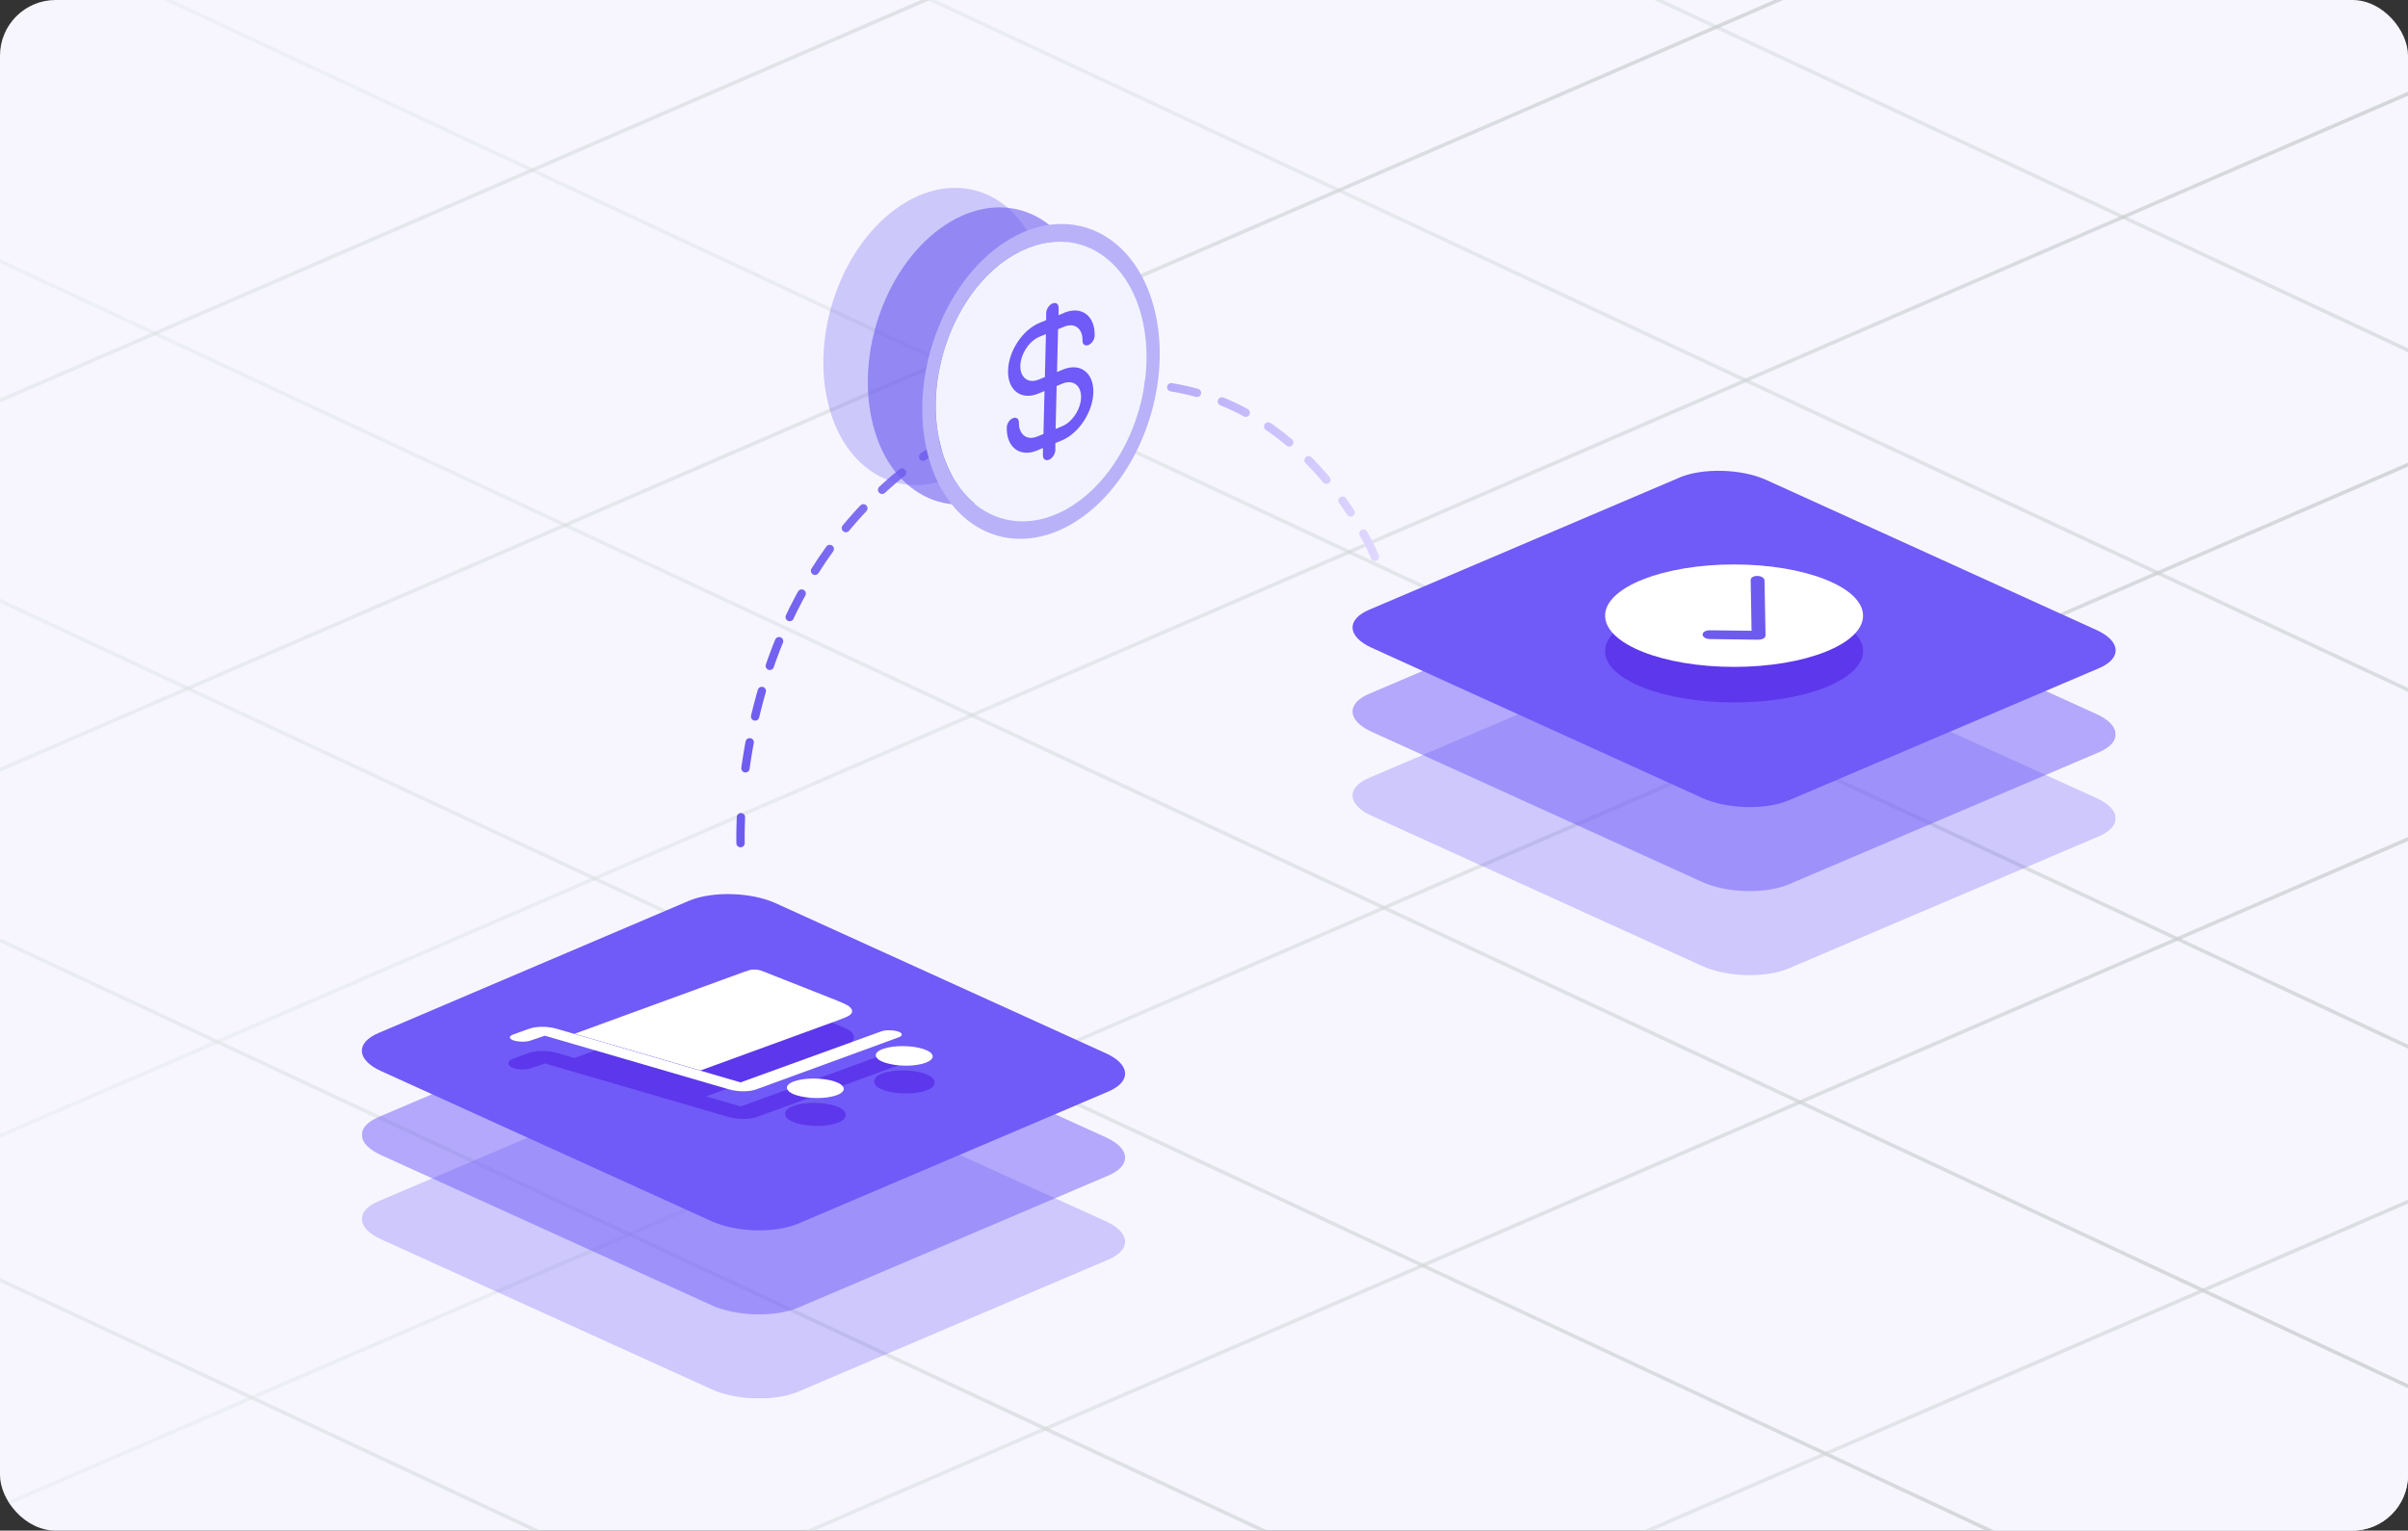 <svg width="346" height="220" viewBox="0 0 346 220" fill="none" xmlns="http://www.w3.org/2000/svg">
<rect x="0" y="0" width="346" height="220" fill="#333333" stroke="none"/>
<g clip-path="url(#clip0_6016_5643)">
<path d="M428.218 -52.666H-86.4V251.333H428.218V-52.666Z" fill="#F7F6FF"/>
<g style="mix-blend-mode:multiply">
<path d="M76.655 24.234L133.233 -0.257L192.212 27.29L135.59 51.781L76.655 24.234Z" fill="#F7F6FF"/>
</g>
<g style="mix-blend-mode:multiply">
<path d="M81.544 75.442L135.438 52.392L193.893 79.24L139.519 102.858L81.544 75.442Z" fill="#F7F6FF"/>
</g>
<g style="mix-blend-mode:multiply">
<path d="M301.003 -19.532L355.05 -43.062L413.2 -15.799L359.35 7.688L301.003 -19.532Z" fill="#F7F6FF"/>
</g>
<g style="mix-blend-mode:multiply">
<path d="M262.454 209.008L316.26 185.521L375.96 213.111L321.958 236.882L262.454 209.008Z" fill="#F7F6FF"/>
</g>
<g style="mix-blend-mode:multiply">
<path d="M-22.816 172.926L30.991 149.963L90.865 177.357L36.295 200.866L-22.816 172.926Z" fill="#F7F6FF"/>
</g>
<g style="mix-blend-mode:multiply">
<path d="M251.061 54.575L304.954 31.219L363.716 58.853L310.128 82.318L251.061 54.575Z" fill="#F7F6FF"/>
</g>
<g style="mix-blend-mode:multiply">
<path d="M90.865 177.357L144.627 153.958L204.284 181.897L150.39 205.319L90.865 177.357Z" fill="#F7F6FF"/>
</g>
<path d="M-138.7 -76.111L629.844 283.114" stroke="url(#paint0_linear_6016_5643)" stroke-width="0.524" stroke-miterlimit="10" stroke-linecap="round"/>
<path d="M-171.573 -42.67L596.971 316.554" stroke="url(#paint1_linear_6016_5643)" stroke-width="0.524" stroke-miterlimit="10" stroke-linecap="round"/>
<path d="M-204.424 -9.208L564.12 350.017" stroke="url(#paint2_linear_6016_5643)" stroke-width="0.524" stroke-miterlimit="10" stroke-linecap="round"/>
<path d="M-237.297 24.234L531.246 383.458" stroke="url(#paint3_linear_6016_5643)" stroke-width="0.524" stroke-miterlimit="10" stroke-linecap="round"/>
<path d="M-270.17 57.696L498.373 416.92" stroke="url(#paint4_linear_6016_5643)" stroke-width="0.524" stroke-miterlimit="10" stroke-linecap="round"/>
<path d="M-307.605 95.131L460.916 454.377" stroke="url(#paint5_linear_6016_5643)" stroke-width="0.524" stroke-miterlimit="10" stroke-linecap="round"/>
<path d="M30.904 -243.378L799.448 115.846" stroke="url(#paint6_linear_6016_5643)" stroke-width="0.524" stroke-miterlimit="10" stroke-linecap="round"/>
<path d="M-1.969 -209.938L766.575 149.308" stroke="url(#paint7_linear_6016_5643)" stroke-width="0.524" stroke-miterlimit="10" stroke-linecap="round"/>
<path d="M-34.82 -176.476L733.723 182.748" stroke="url(#paint8_linear_6016_5643)" stroke-width="0.524" stroke-miterlimit="10" stroke-linecap="round"/>
<path d="M-67.693 -143.035L700.85 216.211" stroke="url(#paint9_linear_6016_5643)" stroke-width="0.524" stroke-miterlimit="10" stroke-linecap="round"/>
<path d="M-100.566 -109.572L667.977 249.652" stroke="url(#paint10_linear_6016_5643)" stroke-width="0.524" stroke-miterlimit="10" stroke-linecap="round"/>
<path d="M-88.059 360.603L673.565 30.934" stroke="url(#paint11_linear_6016_5643)" stroke-width="0.524" stroke-miterlimit="10" stroke-linecap="round"/>
<path d="M-50.558 398.104L711.044 68.414" stroke="url(#paint12_linear_6016_5643)" stroke-width="0.524" stroke-miterlimit="10" stroke-linecap="round"/>
<path d="M-157.974 284.947L603.65 -44.743" stroke="url(#paint13_linear_6016_5643)" stroke-width="0.524" stroke-miterlimit="10" stroke-linecap="round"/>
<path d="M-157.538 231.447L604.086 -98.244" stroke="url(#paint14_linear_6016_5643)" stroke-width="0.524" stroke-miterlimit="10" stroke-linecap="round"/>
<path d="M-251.486 166.421L510.138 -163.27" stroke="url(#paint15_linear_6016_5643)" stroke-width="0.524" stroke-miterlimit="10" stroke-linecap="round"/>
<path d="M-290.077 127.829L471.547 -201.862" stroke="url(#paint16_linear_6016_5643)" stroke-width="0.524" stroke-miterlimit="10" stroke-linecap="round"/>
<path d="M-326.399 91.485L435.225 -238.184" stroke="url(#paint17_linear_6016_5643)" stroke-width="0.524" stroke-miterlimit="10" stroke-linecap="round"/>
<path d="M-227.082 208.92L534.542 -120.749" stroke="url(#paint18_linear_6016_5643)" stroke-width="0.524" stroke-miterlimit="10" stroke-linecap="round"/>
<path d="M-206.978 359.97L644.665 -8.684" stroke="url(#paint19_linear_6016_5643)" stroke-width="0.524" stroke-miterlimit="10" stroke-linecap="round"/>
<g clip-path="url(#clip1_6016_5643)">
<g style="mix-blend-mode:multiply" opacity="0.3">
<path d="M98.98 153.637C102.322 152.221 107.893 152.37 111.44 153.973L158.883 175.539C162.43 177.142 162.616 179.602 159.273 181.038L114.689 200.031C111.347 201.448 105.776 201.299 102.229 199.677L54.767 178.13C51.22 176.527 51.053 174.066 54.396 172.65L98.98 153.656V153.637Z" fill="#705AF8"/>
</g>
<g style="mix-blend-mode:multiply" opacity="0.5">
<path d="M98.98 141.559C102.322 140.142 107.893 140.291 111.439 141.894L158.883 163.46C162.43 165.063 162.615 167.523 159.273 168.959L114.689 187.952C111.346 189.369 105.776 189.22 102.229 187.598L54.767 166.032C51.22 164.429 51.053 161.969 54.395 160.552L98.98 141.559Z" fill="#705AF8"/>
</g>
<path d="M98.98 129.48C102.322 128.064 107.893 128.213 111.439 129.816L158.883 151.382C162.43 152.985 162.615 155.445 159.273 156.88L114.689 175.874C111.346 177.291 105.776 177.141 102.229 175.52L54.767 153.954C51.22 152.351 51.053 149.89 54.395 148.474L98.98 129.48Z" fill="#705AF8"/>
<g style="mix-blend-mode:multiply" opacity="0.3">
<path d="M241.311 92.798C244.653 91.381 250.224 91.53 253.771 93.133L301.215 114.699C304.761 116.302 304.947 118.762 301.605 120.198L257.02 139.191C253.678 140.608 248.107 140.459 244.561 138.837L197.117 117.271C193.57 115.668 193.403 113.208 196.745 111.791L241.33 92.798H241.311Z" fill="#705AF8"/>
</g>
<g style="mix-blend-mode:multiply" opacity="0.5">
<path d="M241.311 80.719C244.653 79.303 250.224 79.452 253.771 81.055L301.215 102.621C304.761 104.224 304.947 106.684 301.605 108.119L257.02 127.113C253.678 128.53 248.107 128.38 244.561 126.759L197.117 105.193C193.57 103.59 193.403 101.129 196.745 99.713L241.33 80.719H241.311Z" fill="#705AF8"/>
</g>
<path d="M241.311 68.641C244.653 67.224 250.224 67.373 253.771 68.976L301.215 90.542C304.761 92.145 304.947 94.606 301.605 96.041L257.02 115.035C253.678 116.451 248.107 116.302 244.561 114.68L197.117 93.115C193.57 91.511 193.403 89.051 196.745 87.635L241.33 68.641H241.311Z" fill="#705AF8"/>
<path d="M106.407 121.186C106.407 121.186 106.37 119.732 106.463 117.458" stroke="url(#paint20_linear_6016_5643)" stroke-width="1.2" stroke-linecap="round" stroke-linejoin="round"/>
<path d="M107.113 110.431C109.081 96.153 116.434 71.344 143.434 59.619C171.863 47.261 187.628 63.813 194.071 73.655" stroke="url(#paint21_linear_6016_5643)" stroke-width="1.2" stroke-linecap="round" stroke-linejoin="round" stroke-dasharray="3.79 3.79"/>
<path d="M195.91 76.693C197.043 78.706 197.563 80.03 197.563 80.03" stroke="url(#paint22_linear_6016_5643)" stroke-width="1.2" stroke-linecap="round" stroke-linejoin="round"/>
<path d="M249.166 100.962C259.401 100.962 267.698 97.665 267.698 93.599C267.698 89.533 259.401 86.237 249.166 86.237C238.931 86.237 230.634 89.533 230.634 93.599C230.634 97.665 238.931 100.962 249.166 100.962Z" fill="#5C37EB"/>
<path d="M249.166 95.855C259.401 95.855 267.698 92.558 267.698 88.492C267.698 84.426 259.401 81.129 249.166 81.129C238.931 81.129 230.634 84.426 230.634 88.492C230.634 92.558 238.931 95.855 249.166 95.855Z" fill="white"/>
<path d="M252.007 83.124C252.137 83.049 252.322 83.012 252.527 83.031C252.935 83.031 253.269 83.217 253.288 83.422L253.437 91.325C253.437 91.418 253.362 91.53 253.214 91.586C253.065 91.642 252.879 91.698 252.694 91.698L245.656 91.605C245.248 91.605 244.913 91.418 244.895 91.213C244.895 91.102 244.969 91.008 245.118 90.952C245.266 90.897 245.433 90.841 245.638 90.841L251.932 90.915L251.802 83.385C251.802 83.273 251.877 83.18 252.007 83.124Z" fill="#6D5BEF" stroke="#6D5BEF" stroke-width="0.5" stroke-miterlimit="10"/>
<path d="M126.889 154.513C128.393 153.973 130.974 153.973 132.664 154.513C134.353 155.054 134.502 155.967 132.998 156.508C131.494 157.048 128.913 157.048 127.223 156.508C125.533 155.967 125.385 155.054 126.889 154.513Z" fill="#5C37EB" stroke="#5C37EB" stroke-width="0.5" stroke-miterlimit="10"/>
<path d="M107.113 143.385C107.596 143.218 107.819 143.124 108.116 143.106C108.376 143.087 108.636 143.106 108.914 143.143C109.211 143.18 109.49 143.292 110.01 143.497L119.164 147.113C120.91 147.803 121.801 148.157 122.154 148.511C122.488 148.828 122.544 149.164 122.321 149.462C122.061 149.797 121.3 150.077 119.777 150.636L100.669 157.607L82.565 152.332L107.113 143.367V143.385Z" fill="#5C37EB" stroke="#5C37EB" stroke-width="0.5" stroke-miterlimit="10"/>
<path d="M75.601 151.754C75.805 151.68 75.954 151.624 76.177 151.549C76.381 151.493 76.678 151.419 77.068 151.363C77.607 151.307 78.182 151.288 78.758 151.363C79.166 151.4 79.501 151.475 79.742 151.531C80.002 151.587 80.188 151.642 80.411 151.717L82.583 152.351L100.688 157.626L106.444 159.303L126.629 151.978C127.26 151.754 128.319 151.754 129.024 151.978C129.73 152.202 129.786 152.593 129.173 152.817L109.137 160.142C108.933 160.217 108.784 160.273 108.561 160.347C108.357 160.403 108.06 160.478 107.67 160.534C107.131 160.589 106.556 160.608 105.98 160.534C105.572 160.496 105.237 160.422 104.996 160.366C104.736 160.31 104.55 160.254 104.327 160.179L78.312 152.593L76.27 153.283C75.638 153.506 74.561 153.506 73.874 153.283C73.187 153.059 73.094 152.686 73.726 152.444L75.62 151.754H75.601Z" fill="#5C37EB" stroke="#5C37EB" stroke-width="0.5" stroke-miterlimit="10"/>
<path d="M114.113 159.173C115.617 158.632 118.199 158.632 119.888 159.173C121.578 159.714 121.727 160.627 120.223 161.167C118.718 161.708 116.137 161.708 114.448 161.167C112.758 160.627 112.609 159.732 114.113 159.173Z" fill="#5C37EB" stroke="#5C37EB" stroke-width="0.5" stroke-miterlimit="10"/>
<path d="M126.87 150.766C128.374 150.226 130.955 150.226 132.645 150.766C134.335 151.307 134.484 152.202 132.979 152.761C131.475 153.32 128.913 153.301 127.223 152.761C125.533 152.22 125.366 151.307 126.87 150.766Z" fill="white"/>
<path d="M107.113 139.639C107.577 139.471 107.819 139.378 108.097 139.359C108.357 139.34 108.636 139.359 108.896 139.396C109.193 139.434 109.471 139.546 109.991 139.751L119.146 143.367C120.891 144.056 121.764 144.41 122.135 144.765C122.469 145.081 122.525 145.417 122.302 145.715C122.061 146.051 121.281 146.33 119.758 146.889L100.651 153.861L82.565 148.586L107.113 139.62V139.639Z" fill="white"/>
<path d="M126.592 148.25C127.204 148.027 128.282 148.027 129.006 148.25C129.73 148.474 129.767 148.847 129.154 149.089L109.118 156.414C108.914 156.489 108.747 156.545 108.543 156.619C108.32 156.675 108.041 156.768 107.651 156.806C107.113 156.862 106.537 156.88 105.98 156.806C105.553 156.768 105.219 156.694 104.977 156.638C104.736 156.582 104.55 156.526 104.309 156.452L78.294 148.865L76.251 149.555C75.638 149.779 74.543 149.779 73.837 149.555C73.132 149.331 73.057 148.94 73.689 148.716L75.583 148.027C75.787 147.952 75.954 147.896 76.177 147.822C76.381 147.766 76.66 147.672 77.068 147.635C77.607 147.579 78.182 147.561 78.758 147.635C79.166 147.672 79.501 147.747 79.742 147.803C79.984 147.859 80.169 147.915 80.411 147.989L82.583 148.623L100.669 153.898L106.407 155.576L126.61 148.25H126.592Z" fill="white"/>
<path d="M114.095 155.426C115.599 154.886 118.18 154.886 119.87 155.426C121.56 155.967 121.69 156.88 120.204 157.421C118.719 157.961 116.137 157.961 114.448 157.421C112.758 156.88 112.591 155.967 114.095 155.426Z" fill="white"/>
<g style="mix-blend-mode:multiply" opacity="0.3">
<path d="M130.287 28.994C138.884 24.018 147.705 28.64 149.989 39.34C152.273 50.038 147.166 62.751 138.569 67.728C129.971 72.704 121.132 68.082 118.848 57.383C116.564 46.683 121.689 33.99 130.287 28.994Z" fill="#6D5BEF"/>
</g>
<g style="mix-blend-mode:multiply" opacity="0.6">
<path d="M136.675 31.809C145.272 26.832 154.092 31.455 156.376 42.154C158.66 52.853 153.554 65.565 144.956 70.542C136.359 75.519 127.52 70.896 125.236 60.197C122.952 49.498 128.077 36.804 136.675 31.809Z" fill="#6D5BEF"/>
</g>
<path d="M145.699 36.618C153.777 31.94 162.096 36.301 164.25 46.329C166.404 56.357 161.576 68.361 153.498 73.04C145.421 77.718 137.12 73.338 134.966 63.291C132.812 53.245 137.64 41.278 145.718 36.599L145.699 36.618Z" fill="#F3F3FF"/>
<path d="M145.198 34.307C154.297 29.032 163.655 33.971 166.069 45.267C168.483 56.562 163.061 70.057 153.962 75.332C144.864 80.607 135.505 75.687 133.091 64.372C130.677 53.058 136.118 39.563 145.198 34.307ZM153.48 73.04C161.557 68.361 166.385 56.376 164.231 46.329C162.077 36.283 153.758 31.921 145.681 36.618C137.603 41.315 132.794 53.263 134.929 63.31C137.065 73.357 145.383 77.737 153.461 73.058" fill="#B9B2F9"/>
<path d="M152.793 53.095C155.244 52.108 157.175 53.599 157.101 56.413C157.026 59.228 155.002 62.303 152.551 63.31L151.641 63.683V64.726C151.604 65.286 151.196 65.901 150.713 66.087C150.23 66.273 149.84 65.994 149.859 65.435V64.391L148.986 64.764C146.535 65.752 144.604 64.298 144.659 61.465C144.659 60.887 145.068 60.29 145.551 60.104C146.033 59.917 146.423 60.178 146.405 60.756C146.386 62.452 147.538 63.347 149.023 62.751L149.933 62.378L150.082 56.208L149.172 56.581C146.721 57.569 144.789 56.115 144.845 53.282C144.901 50.449 146.962 47.373 149.413 46.385L150.323 46.012V44.968C150.36 44.391 150.769 43.794 151.251 43.608C151.734 43.421 152.124 43.682 152.106 44.26V45.304L152.978 44.931C155.429 43.943 157.361 45.416 157.286 48.23C157.286 48.79 156.878 49.405 156.395 49.591C155.912 49.778 155.522 49.498 155.541 48.939C155.578 47.224 154.427 46.348 152.941 46.944L152.031 47.317L151.883 53.468L152.793 53.095ZM150.137 54.176L150.286 48.025L149.376 48.398C147.89 48.995 146.665 50.859 146.609 52.573C146.572 54.27 147.742 55.164 149.227 54.568L150.137 54.195M152.588 61.278C154.074 60.682 155.299 58.799 155.337 57.121C155.374 55.444 154.222 54.531 152.737 55.108L151.827 55.481L151.678 61.651L152.588 61.278Z" fill="#705AF8"/>
</g>
</g>
<defs>
<linearGradient id="paint0_linear_6016_5643" x1="-138.962" y1="103.512" x2="630.084" y2="103.512" gradientUnits="userSpaceOnUse">
<stop stop-color="#E9F4F2" stop-opacity="0.2"/>
<stop offset="1" stop-color="#B5B5B7"/>
</linearGradient>
<linearGradient id="paint1_linear_6016_5643" x1="-171.835" y1="136.953" x2="597.233" y2="136.953" gradientUnits="userSpaceOnUse">
<stop stop-color="#E9F4F2" stop-opacity="0.2"/>
<stop offset="1" stop-color="#B5B5B7"/>
</linearGradient>
<linearGradient id="paint2_linear_6016_5643" x1="-204.708" y1="170.415" x2="564.36" y2="170.415" gradientUnits="userSpaceOnUse">
<stop stop-color="#E9F4F2" stop-opacity="0.2"/>
<stop offset="1" stop-color="#B5B5B7"/>
</linearGradient>
<linearGradient id="paint3_linear_6016_5643" x1="-237.559" y1="203.857" x2="531.486" y2="203.857" gradientUnits="userSpaceOnUse">
<stop stop-color="#E9F4F2" stop-opacity="0.2"/>
<stop offset="1" stop-color="#B5B5B7"/>
</linearGradient>
<linearGradient id="paint4_linear_6016_5643" x1="-270.432" y1="237.319" x2="498.614" y2="237.319" gradientUnits="userSpaceOnUse">
<stop stop-color="#E9F4F2" stop-opacity="0.2"/>
<stop offset="1" stop-color="#B5B5B7"/>
</linearGradient>
<linearGradient id="paint5_linear_6016_5643" x1="-307.889" y1="274.776" x2="461.178" y2="274.776" gradientUnits="userSpaceOnUse">
<stop stop-color="#E9F4F2" stop-opacity="0.2"/>
<stop offset="1" stop-color="#B5B5B7"/>
</linearGradient>
<linearGradient id="paint6_linear_6016_5643" x1="30.642" y1="-63.755" x2="799.688" y2="-63.755" gradientUnits="userSpaceOnUse">
<stop stop-color="#E9F4F2" stop-opacity="0.2"/>
<stop offset="1" stop-color="#B5B5B7"/>
</linearGradient>
<linearGradient id="paint7_linear_6016_5643" x1="-2.231" y1="-30.314" x2="766.837" y2="-30.314" gradientUnits="userSpaceOnUse">
<stop stop-color="#E9F4F2" stop-opacity="0.2"/>
<stop offset="1" stop-color="#B5B5B7"/>
</linearGradient>
<linearGradient id="paint8_linear_6016_5643" x1="-35.104" y1="3.147" x2="733.963" y2="3.147" gradientUnits="userSpaceOnUse">
<stop stop-color="#E9F4F2" stop-opacity="0.2"/>
<stop offset="1" stop-color="#B5B5B7"/>
</linearGradient>
<linearGradient id="paint9_linear_6016_5643" x1="-67.955" y1="36.61" x2="701.09" y2="36.61" gradientUnits="userSpaceOnUse">
<stop stop-color="#E9F4F2" stop-opacity="0.2"/>
<stop offset="1" stop-color="#B5B5B7"/>
</linearGradient>
<linearGradient id="paint10_linear_6016_5643" x1="-100.828" y1="70.051" x2="668.217" y2="70.051" gradientUnits="userSpaceOnUse">
<stop stop-color="#E9F4F2" stop-opacity="0.2"/>
<stop offset="1" stop-color="#B5B5B7"/>
</linearGradient>
<linearGradient id="paint11_linear_6016_5643" x1="57.629" y1="480.741" x2="527.778" y2="-89.798" gradientUnits="userSpaceOnUse">
<stop stop-color="#E9F4F2" stop-opacity="0.2"/>
<stop offset="1" stop-color="#B5B5B7"/>
</linearGradient>
<linearGradient id="paint12_linear_6016_5643" x1="95.114" y1="518.249" x2="565.277" y2="-52.307" gradientUnits="userSpaceOnUse">
<stop stop-color="#E9F4F2" stop-opacity="0.2"/>
<stop offset="1" stop-color="#B5B5B7"/>
</linearGradient>
<linearGradient id="paint13_linear_6016_5643" x1="-12.284" y1="405.085" x2="457.866" y2="-165.455" gradientUnits="userSpaceOnUse">
<stop stop-color="#E9F4F2" stop-opacity="0.2"/>
<stop offset="1" stop-color="#B5B5B7"/>
</linearGradient>
<linearGradient id="paint14_linear_6016_5643" x1="-11.846" y1="351.592" x2="458.303" y2="-218.947" gradientUnits="userSpaceOnUse">
<stop stop-color="#E9F4F2" stop-opacity="0.2"/>
<stop offset="1" stop-color="#B5B5B7"/>
</linearGradient>
<linearGradient id="paint15_linear_6016_5643" x1="-105.793" y1="286.565" x2="364.357" y2="-283.975" gradientUnits="userSpaceOnUse">
<stop stop-color="#E9F4F2" stop-opacity="0.2"/>
<stop offset="1" stop-color="#B5B5B7"/>
</linearGradient>
<linearGradient id="paint16_linear_6016_5643" x1="-144.389" y1="247.971" x2="325.76" y2="-322.569" gradientUnits="userSpaceOnUse">
<stop stop-color="#E9F4F2" stop-opacity="0.2"/>
<stop offset="1" stop-color="#B5B5B7"/>
</linearGradient>
<linearGradient id="paint17_linear_6016_5643" x1="-180.735" y1="211.656" x2="289.428" y2="-358.9" gradientUnits="userSpaceOnUse">
<stop stop-color="#E9F4F2" stop-opacity="0.2"/>
<stop offset="1" stop-color="#B5B5B7"/>
</linearGradient>
<linearGradient id="paint18_linear_6016_5643" x1="-81.394" y1="329.071" x2="388.755" y2="-241.468" gradientUnits="userSpaceOnUse">
<stop stop-color="#E9F4F2" stop-opacity="0.2"/>
<stop offset="1" stop-color="#B5B5B7"/>
</linearGradient>
<linearGradient id="paint19_linear_6016_5643" x1="-44.053" y1="494.334" x2="481.65" y2="-143.621" gradientUnits="userSpaceOnUse">
<stop stop-color="#E9F4F2" stop-opacity="0.2"/>
<stop offset="1" stop-color="#B5B5B7"/>
</linearGradient>
<linearGradient id="paint20_linear_6016_5643" x1="105.275" y1="119.322" x2="198.678" y2="119.322" gradientUnits="userSpaceOnUse">
<stop stop-color="#6D5BEF"/>
<stop offset="0.22" stop-color="#8171F1"/>
<stop offset="0.68" stop-color="#B7ACF9"/>
<stop offset="1" stop-color="#E1D9FF"/>
</linearGradient>
<linearGradient id="paint21_linear_6016_5643" x1="105.274" y1="82.825" x2="198.677" y2="82.825" gradientUnits="userSpaceOnUse">
<stop stop-color="#6D5BEF"/>
<stop offset="0.22" stop-color="#8171F1"/>
<stop offset="0.68" stop-color="#B7ACF9"/>
<stop offset="1" stop-color="#E1D9FF"/>
</linearGradient>
<linearGradient id="paint22_linear_6016_5643" x1="105.275" y1="78.352" x2="198.677" y2="78.352" gradientUnits="userSpaceOnUse">
<stop stop-color="#6D5BEF"/>
<stop offset="0.22" stop-color="#8171F1"/>
<stop offset="0.68" stop-color="#B7ACF9"/>
<stop offset="1" stop-color="#E1D9FF"/>
</linearGradient>
<clipPath id="clip0_6016_5643">
<rect width="346" height="220" rx="8" fill="white"/>
</clipPath>
<clipPath id="clip1_6016_5643">
<rect width="252" height="174" fill="white" transform="translate(52 27)"/>
</clipPath>
</defs>
</svg>
